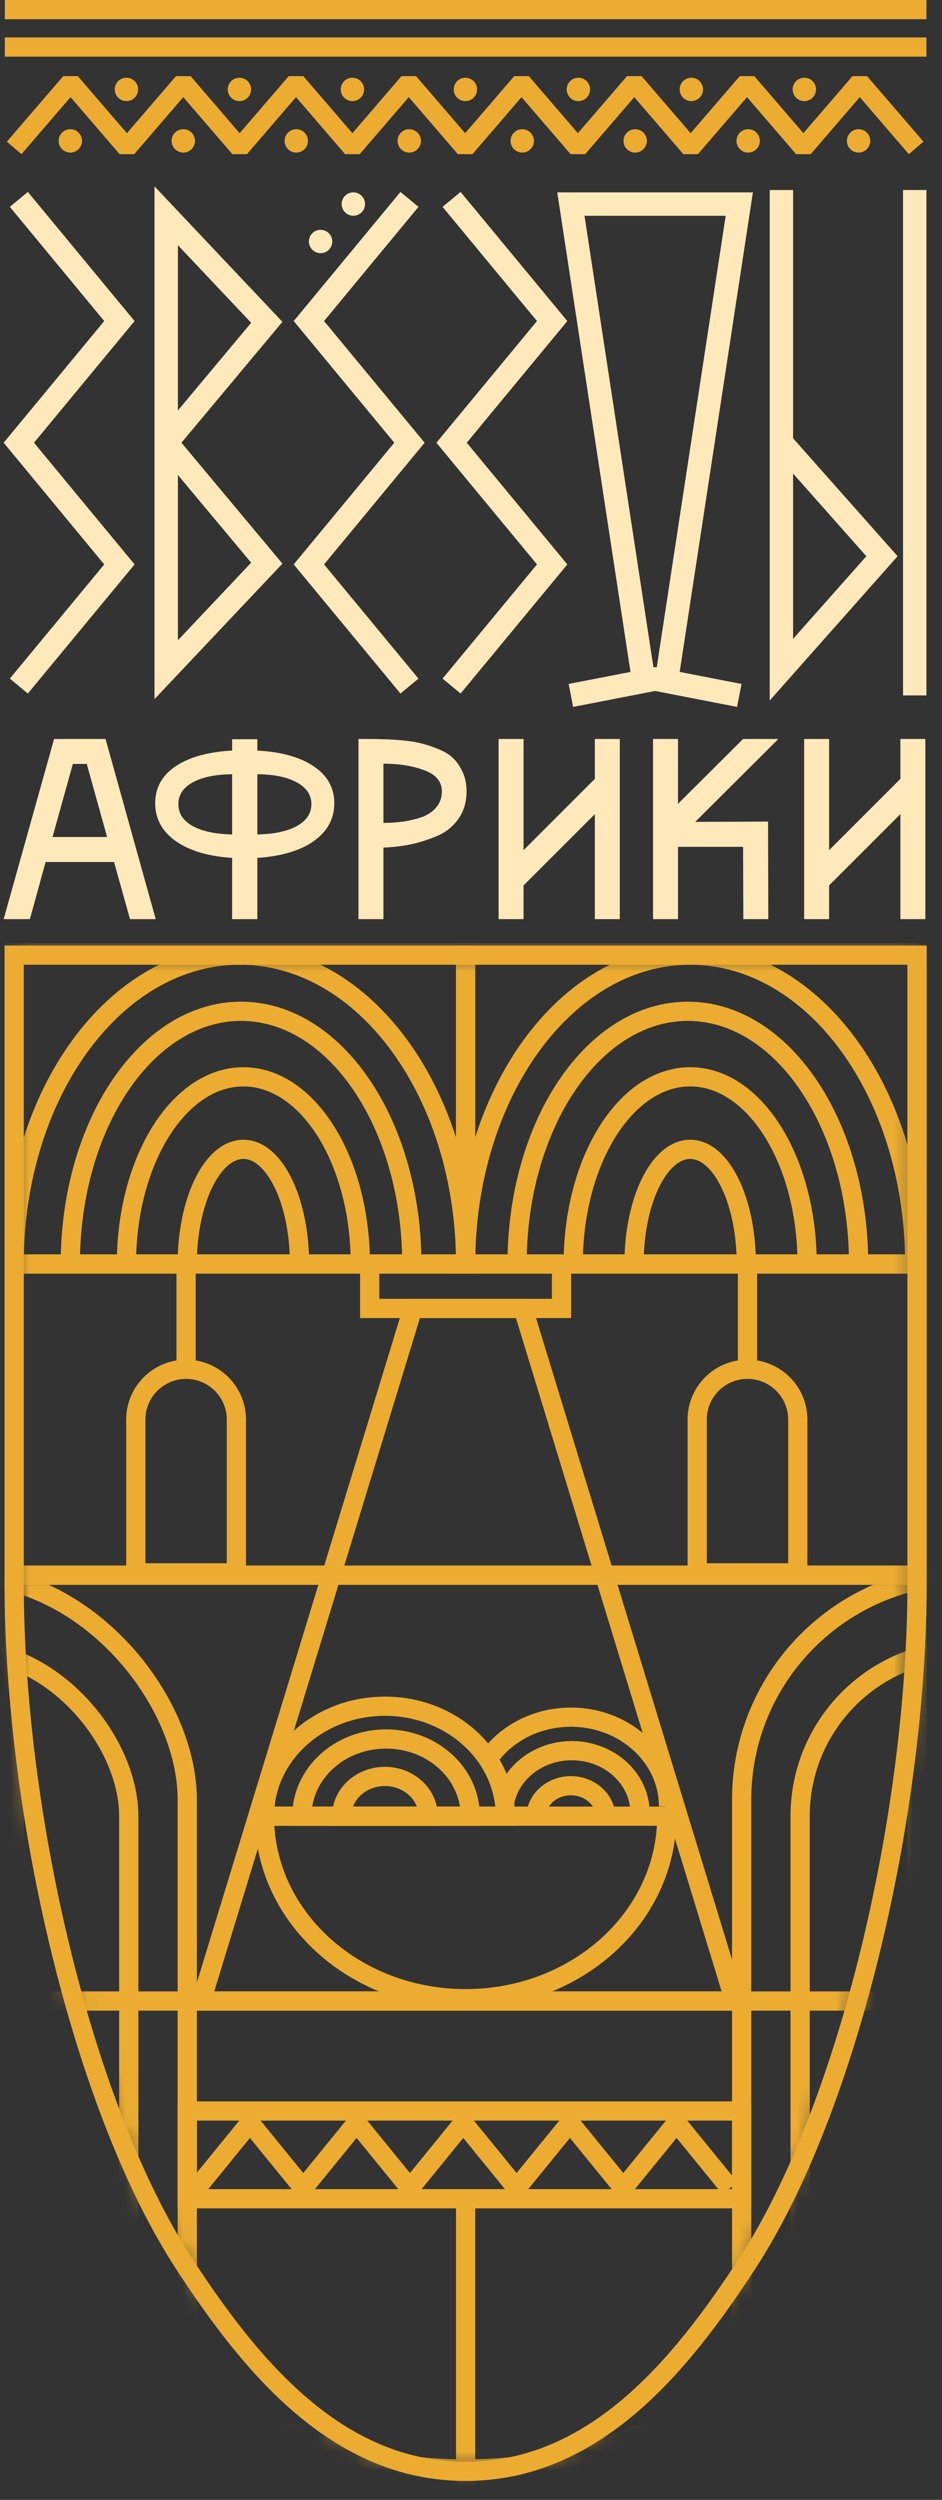 <svg width="49" height="130" viewBox="0 0 49 130" fill="none" xmlns="http://www.w3.org/2000/svg">
<rect x="0" y="0" width="49" height="130" fill="#333333" stroke="none"/>
<path d="M0.736 7.692L3.669 4.285L6.601 7.692L9.534 4.285L12.466 7.692L15.398 4.285L18.331 7.692L21.263 4.285L24.196 7.692L27.128 4.285L30.06 7.692L32.993 4.285L35.925 7.692L38.858 4.285L41.79 7.692L44.722 4.285L47.655 7.692" stroke="#EBAC31" stroke-linejoin="bevel"/>
<circle cx="6.577" cy="4.65" r="0.608" fill="#EBAC31"/>
<circle cx="3.657" cy="7.327" r="0.608" fill="#EBAC31"/>
<circle cx="12.454" cy="4.65" r="0.608" fill="#EBAC31"/>
<circle cx="9.534" cy="7.327" r="0.608" fill="#EBAC31"/>
<circle cx="18.331" cy="4.65" r="0.608" fill="#EBAC31"/>
<circle cx="15.411" cy="7.327" r="0.608" fill="#EBAC31"/>
<circle cx="16.676" cy="12.559" r="0.608" fill="#FFE8BA"/>
<circle cx="18.379" cy="10.612" r="0.608" fill="#FFE8BA"/>
<circle cx="24.208" cy="4.65" r="0.608" fill="#EBAC31"/>
<circle cx="21.288" cy="7.327" r="0.608" fill="#EBAC31"/>
<circle cx="30.085" cy="4.65" r="0.608" fill="#EBAC31"/>
<circle cx="27.165" cy="7.327" r="0.608" fill="#EBAC31"/>
<circle cx="35.962" cy="4.65" r="0.608" fill="#EBAC31"/>
<circle cx="33.041" cy="7.327" r="0.608" fill="#EBAC31"/>
<circle cx="41.839" cy="4.65" r="0.608" fill="#EBAC31"/>
<circle cx="38.918" cy="7.327" r="0.608" fill="#EBAC31"/>
<circle cx="44.661" cy="7.327" r="0.608" fill="#EBAC31"/>
<line x1="0.25" y1="2.447" x2="48.19" y2="2.447" stroke="#EBAC31"/>
<line x1="0.25" y1="0.5" x2="48.19" y2="0.5" stroke="#EBAC31"/>
<path d="M8.1 47.798H6.762L5.932 44.826H2.372L1.555 47.798H0.19L2.813 38.429H5.49L8.1 47.798ZM3.79 39.727L2.733 43.528H5.571L4.513 39.727H3.79Z" fill="#FFE8BA"/>
<path d="M12.075 43.394V40.262C11.201 40.271 10.514 40.414 10.014 40.691C9.523 40.967 9.278 41.342 9.278 41.815C9.278 42.297 9.523 42.676 10.014 42.953C10.514 43.229 11.201 43.376 12.075 43.394ZM13.387 40.262V43.394C14.261 43.376 14.948 43.229 15.448 42.953C15.948 42.676 16.198 42.297 16.198 41.815C16.198 41.342 15.948 40.967 15.448 40.691C14.948 40.414 14.261 40.271 13.387 40.262ZM13.387 44.612V47.798H12.075V44.612C10.835 44.532 9.858 44.242 9.144 43.742C8.43 43.234 8.073 42.578 8.073 41.775C8.073 40.972 8.421 40.334 9.117 39.861C9.822 39.379 10.808 39.102 12.075 39.031V38.442H13.387V39.031C14.654 39.102 15.635 39.379 16.331 39.861C17.036 40.334 17.389 40.972 17.389 41.775C17.389 42.578 17.032 43.234 16.318 43.742C15.604 44.242 14.627 44.532 13.387 44.612Z" fill="#FFE8BA"/>
<path d="M24.269 41.159C24.269 41.712 24.126 42.19 23.84 42.591C23.555 42.993 23.176 43.292 22.703 43.488C22.23 43.684 21.77 43.827 21.324 43.916C20.887 44.005 20.427 44.059 19.945 44.077V47.798H18.647V38.429H18.995C19.379 38.429 19.682 38.433 19.905 38.442C20.137 38.442 20.459 38.46 20.869 38.496C21.288 38.531 21.632 38.585 21.9 38.656C22.167 38.719 22.466 38.817 22.796 38.951C23.127 39.084 23.385 39.245 23.573 39.432C23.769 39.62 23.934 39.861 24.068 40.155C24.202 40.45 24.269 40.784 24.269 41.159ZM19.945 39.714V42.792C20.302 42.792 20.642 42.77 20.963 42.725C21.284 42.681 21.605 42.605 21.926 42.498C22.248 42.382 22.502 42.212 22.689 41.989C22.886 41.757 22.984 41.48 22.984 41.159C22.984 40.651 22.685 40.285 22.087 40.062C21.489 39.83 20.775 39.714 19.945 39.714Z" fill="#FFE8BA"/>
<path d="M30.942 40.503V38.429H32.24V47.798H30.942V42.337L27.234 46.044V47.798H25.936V38.429H27.234V44.211L30.942 40.503Z" fill="#FFE8BA"/>
<path d="M39.951 42.725L39.965 47.798H38.666L38.653 44.037H35.267V47.798H33.969V38.429H35.267V41.802L38.653 38.429H40.487L36.164 42.739L39.951 42.725Z" fill="#FFE8BA"/>
<path d="M46.836 40.503V38.429H48.134V47.798H46.836V42.337L43.128 46.044V47.798H41.83V38.429H43.128V44.211L46.836 40.503Z" fill="#FFE8BA"/>
<path fill-rule="evenodd" clip-rule="evenodd" d="M1.449 9.981L7.001 16.696L1.769 23.023L7.001 29.351L1.449 36.065L0.511 35.29L5.422 29.351L0.19 23.023L5.422 16.696L0.511 10.757L1.449 9.981Z" fill="#FFE8BA"/>
<path fill-rule="evenodd" clip-rule="evenodd" d="M23.959 9.981L29.511 16.696L24.279 23.023L29.511 29.351L23.959 36.065L23.021 35.29L27.932 29.351L22.7 23.023L27.932 16.696L23.021 10.757L23.959 9.981Z" fill="#FFE8BA"/>
<path fill-rule="evenodd" clip-rule="evenodd" d="M8.037 9.691L14.691 16.736L9.438 23.023L14.691 29.311L8.037 36.356V9.691ZM9.254 21.346L13.064 16.785L9.254 12.751V21.346ZM9.254 24.701L13.064 29.261L9.254 33.296V24.701Z" fill="#FFE8BA"/>
<path fill-rule="evenodd" clip-rule="evenodd" d="M40.038 9.882H41.254V22.793L46.691 28.925L40.038 36.429V9.882ZM41.254 24.627V33.223L45.065 28.925L41.254 24.627Z" fill="#FFE8BA"/>
<path fill-rule="evenodd" clip-rule="evenodd" d="M46.973 36.164L46.973 9.882L48.19 9.882L48.19 36.164L46.973 36.164Z" fill="#FFE8BA"/>
<path fill-rule="evenodd" clip-rule="evenodd" d="M20.831 9.981L15.278 16.696L20.51 23.023L15.278 29.351L20.831 36.065L21.768 35.29L16.857 29.351L22.089 23.023L16.857 16.696L21.768 10.757L20.831 9.981Z" fill="#FFE8BA"/>
<path fill-rule="evenodd" clip-rule="evenodd" d="M34.075 34.693L38.572 35.567L38.34 36.761L34.075 35.932L29.811 36.761L29.579 35.567L34.075 34.693Z" fill="#FFE8BA"/>
<path fill-rule="evenodd" clip-rule="evenodd" d="M28.987 10.004H39.164L35.206 35.921H32.945L28.987 10.004ZM30.404 11.221L33.99 34.704H34.161L37.748 11.221H30.404Z" fill="#FFE8BA"/>
<mask id="mask0_214_2636" style="mask-type:alpha" maskUnits="userSpaceOnUse" x="0" y="49" width="48" height="80">
<path d="M0.736 49.67V82.304C0.736 94.4 4.326 109.657 9.567 117.704C13.003 122.98 17.493 128.516 24.22 128.516C30.947 128.516 35.437 122.98 38.873 117.704C44.114 109.657 47.703 94.4 47.703 82.304V49.67H0.736Z" fill="#D9D9D9"/>
</mask>
<g mask="url(#mask0_214_2636)">
<rect x="0.736" y="49.549" width="23.483" height="16.183" stroke="#EBAC31"/>
<rect x="24.22" y="49.549" width="23.483" height="16.183" stroke="#EBAC31"/>
<rect x="0.736" y="65.731" width="46.967" height="16.183" stroke="#EBAC31"/>
<rect x="0.736" y="81.914" width="46.967" height="22.145" stroke="#EBAC31"/>
<rect x="19.231" y="65.731" width="9.977" height="2.312" stroke="#EBAC31"/>
<path d="M24.22 65.731C24.22 56.861 18.963 49.67 12.478 49.67C5.993 49.67 0.736 56.861 0.736 65.731" stroke="#EBAC31"/>
<path d="M21.421 65.731C21.421 58.474 17.445 52.59 12.539 52.59C7.633 52.59 3.657 58.474 3.657 65.731" stroke="#EBAC31"/>
<path d="M44.661 65.731C44.661 58.474 40.685 52.59 35.779 52.59C30.873 52.59 26.897 58.474 26.897 65.731" stroke="#EBAC31"/>
<path d="M18.744 65.731C18.744 60.356 16.021 55.998 12.661 55.998C9.301 55.998 6.577 60.356 6.577 65.731" stroke="#EBAC31"/>
<path d="M41.984 65.731C41.984 60.356 39.261 55.998 35.901 55.998C32.541 55.998 29.817 60.356 29.817 65.731" stroke="#EBAC31"/>
<path d="M15.581 65.731C15.581 62.439 14.273 59.769 12.661 59.769C11.048 59.769 9.74 62.439 9.74 65.731" stroke="#EBAC31"/>
<path d="M38.821 65.731C38.821 62.439 37.514 59.769 35.901 59.769C34.288 59.769 32.98 62.439 32.98 65.731" stroke="#EBAC31"/>
<path d="M47.582 65.731C47.582 56.861 42.352 49.67 35.901 49.67C29.45 49.67 24.22 56.861 24.22 65.731" stroke="#EBAC31"/>
<path d="M24.22 103.938C29.999 103.938 34.684 99.689 34.684 94.447H13.756C13.756 99.689 18.441 103.938 24.22 103.938Z" stroke="#EBAC31"/>
<path fill-rule="evenodd" clip-rule="evenodd" d="M25.77 91.804C25.601 91.492 25.402 91.195 25.176 90.917C26.198 89.625 27.856 88.798 29.695 88.798C32.734 88.798 35.276 91.055 35.276 93.934H34.276C34.276 91.692 32.269 89.798 29.695 89.798C28.008 89.798 26.564 90.612 25.77 91.804ZM26.41 94.296C26.407 93.708 26.306 93.141 26.122 92.608C26.796 91.369 28.184 90.54 29.745 90.54C31.941 90.54 33.796 92.182 33.796 94.296H32.796C32.796 92.814 31.472 91.54 29.745 91.54C28.017 91.54 26.693 92.814 26.693 94.296H26.41ZM31.021 94.539C31.021 93.928 30.468 93.362 29.695 93.362C28.923 93.362 28.37 93.928 28.37 94.539H27.37C27.37 93.298 28.452 92.362 29.695 92.362C30.939 92.362 32.021 93.298 32.021 94.539H31.021Z" fill="#EBAC31"/>
<path d="M20.022 88.728C16.561 88.728 13.756 91.289 13.756 94.447L26.288 94.447C26.288 91.289 23.483 88.728 20.022 88.728Z" stroke="#EBAC31"/>
<path d="M20.083 90.432C17.664 90.432 15.703 92.229 15.703 94.447L24.463 94.447C24.463 92.229 22.502 90.432 20.083 90.432Z" stroke="#EBAC31"/>
<path d="M20.022 92.379C18.779 92.379 17.771 93.305 17.771 94.447L22.273 94.447C22.273 93.305 21.265 92.379 20.022 92.379Z" stroke="#EBAC31"/>
<path d="M21.474 68.043H27.209L38.213 104.059H10.47L21.474 68.043Z" stroke="#EBAC31"/>
<path d="M47.703 92.439V104.911C47.703 117.881 37.189 128.395 24.22 128.395C11.25 128.395 0.736 117.881 0.736 104.911V92.439" stroke="#EBAC31"/>
<mask id="mask1_214_2636" style="mask-type:alpha" maskUnits="userSpaceOnUse" x="0" y="81" width="48" height="48">
<path fill-rule="evenodd" clip-rule="evenodd" d="M47.703 81.793H0.736V105.398C0.736 105.398 0.736 105.398 0.736 105.398C0.736 118.367 11.25 128.881 24.22 128.881C37.189 128.881 47.703 118.367 47.703 105.398C47.703 105.398 47.703 105.398 47.703 105.398V81.793Z" fill="#D9D9D9"/>
</mask>
<g mask="url(#mask1_214_2636)">
<rect x="38.578" y="81.914" width="23.362" height="75.074" rx="11.681" stroke="#EBAC31"/>
<rect x="-13.621" y="81.914" width="23.362" height="75.074" rx="11.681" stroke="#EBAC31"/>
<rect x="41.62" y="85.808" width="17.278" height="61.811" rx="8.639" stroke="#EBAC31"/>
<rect x="-10.58" y="85.808" width="17.278" height="61.811" rx="8.639" stroke="#EBAC31"/>
<path d="M24.22 113.915L24.22 136.304" stroke="#EBAC31"/>
</g>
<rect x="38.578" y="109.778" width="4.563" height="28.837" transform="rotate(90 38.578 109.778)" stroke="#EBAC31"/>
<path d="M10.227 113.794L13.001 110.387L15.775 113.794L18.55 110.387L21.324 113.794L24.098 110.387L26.872 113.794L29.647 110.387L32.421 113.794L35.195 110.387L37.969 113.794" stroke="#EBAC31"/>
<path d="M38.882 71.207V71.207C37.437 71.207 36.266 72.378 36.266 73.823V81.793H41.498V73.823C41.498 72.378 40.327 71.207 38.882 71.207V71.207ZM38.882 71.207V65.549" stroke="#EBAC31"/>
<path d="M9.68 71.207V71.207C8.235 71.207 7.064 72.378 7.064 73.823V81.793H12.296V73.823C12.296 72.378 11.124 71.207 9.68 71.207V71.207ZM9.68 71.207V65.549" stroke="#EBAC31"/>
</g>
<path d="M0.736 49.67V82.304C0.736 94.4 4.326 109.657 9.567 117.704C13.003 122.98 17.493 128.516 24.22 128.516C30.947 128.516 35.437 122.98 38.873 117.704C44.114 109.657 47.703 94.4 47.703 82.304V49.67H0.736Z" stroke="#EBAC31"/>
</svg>
